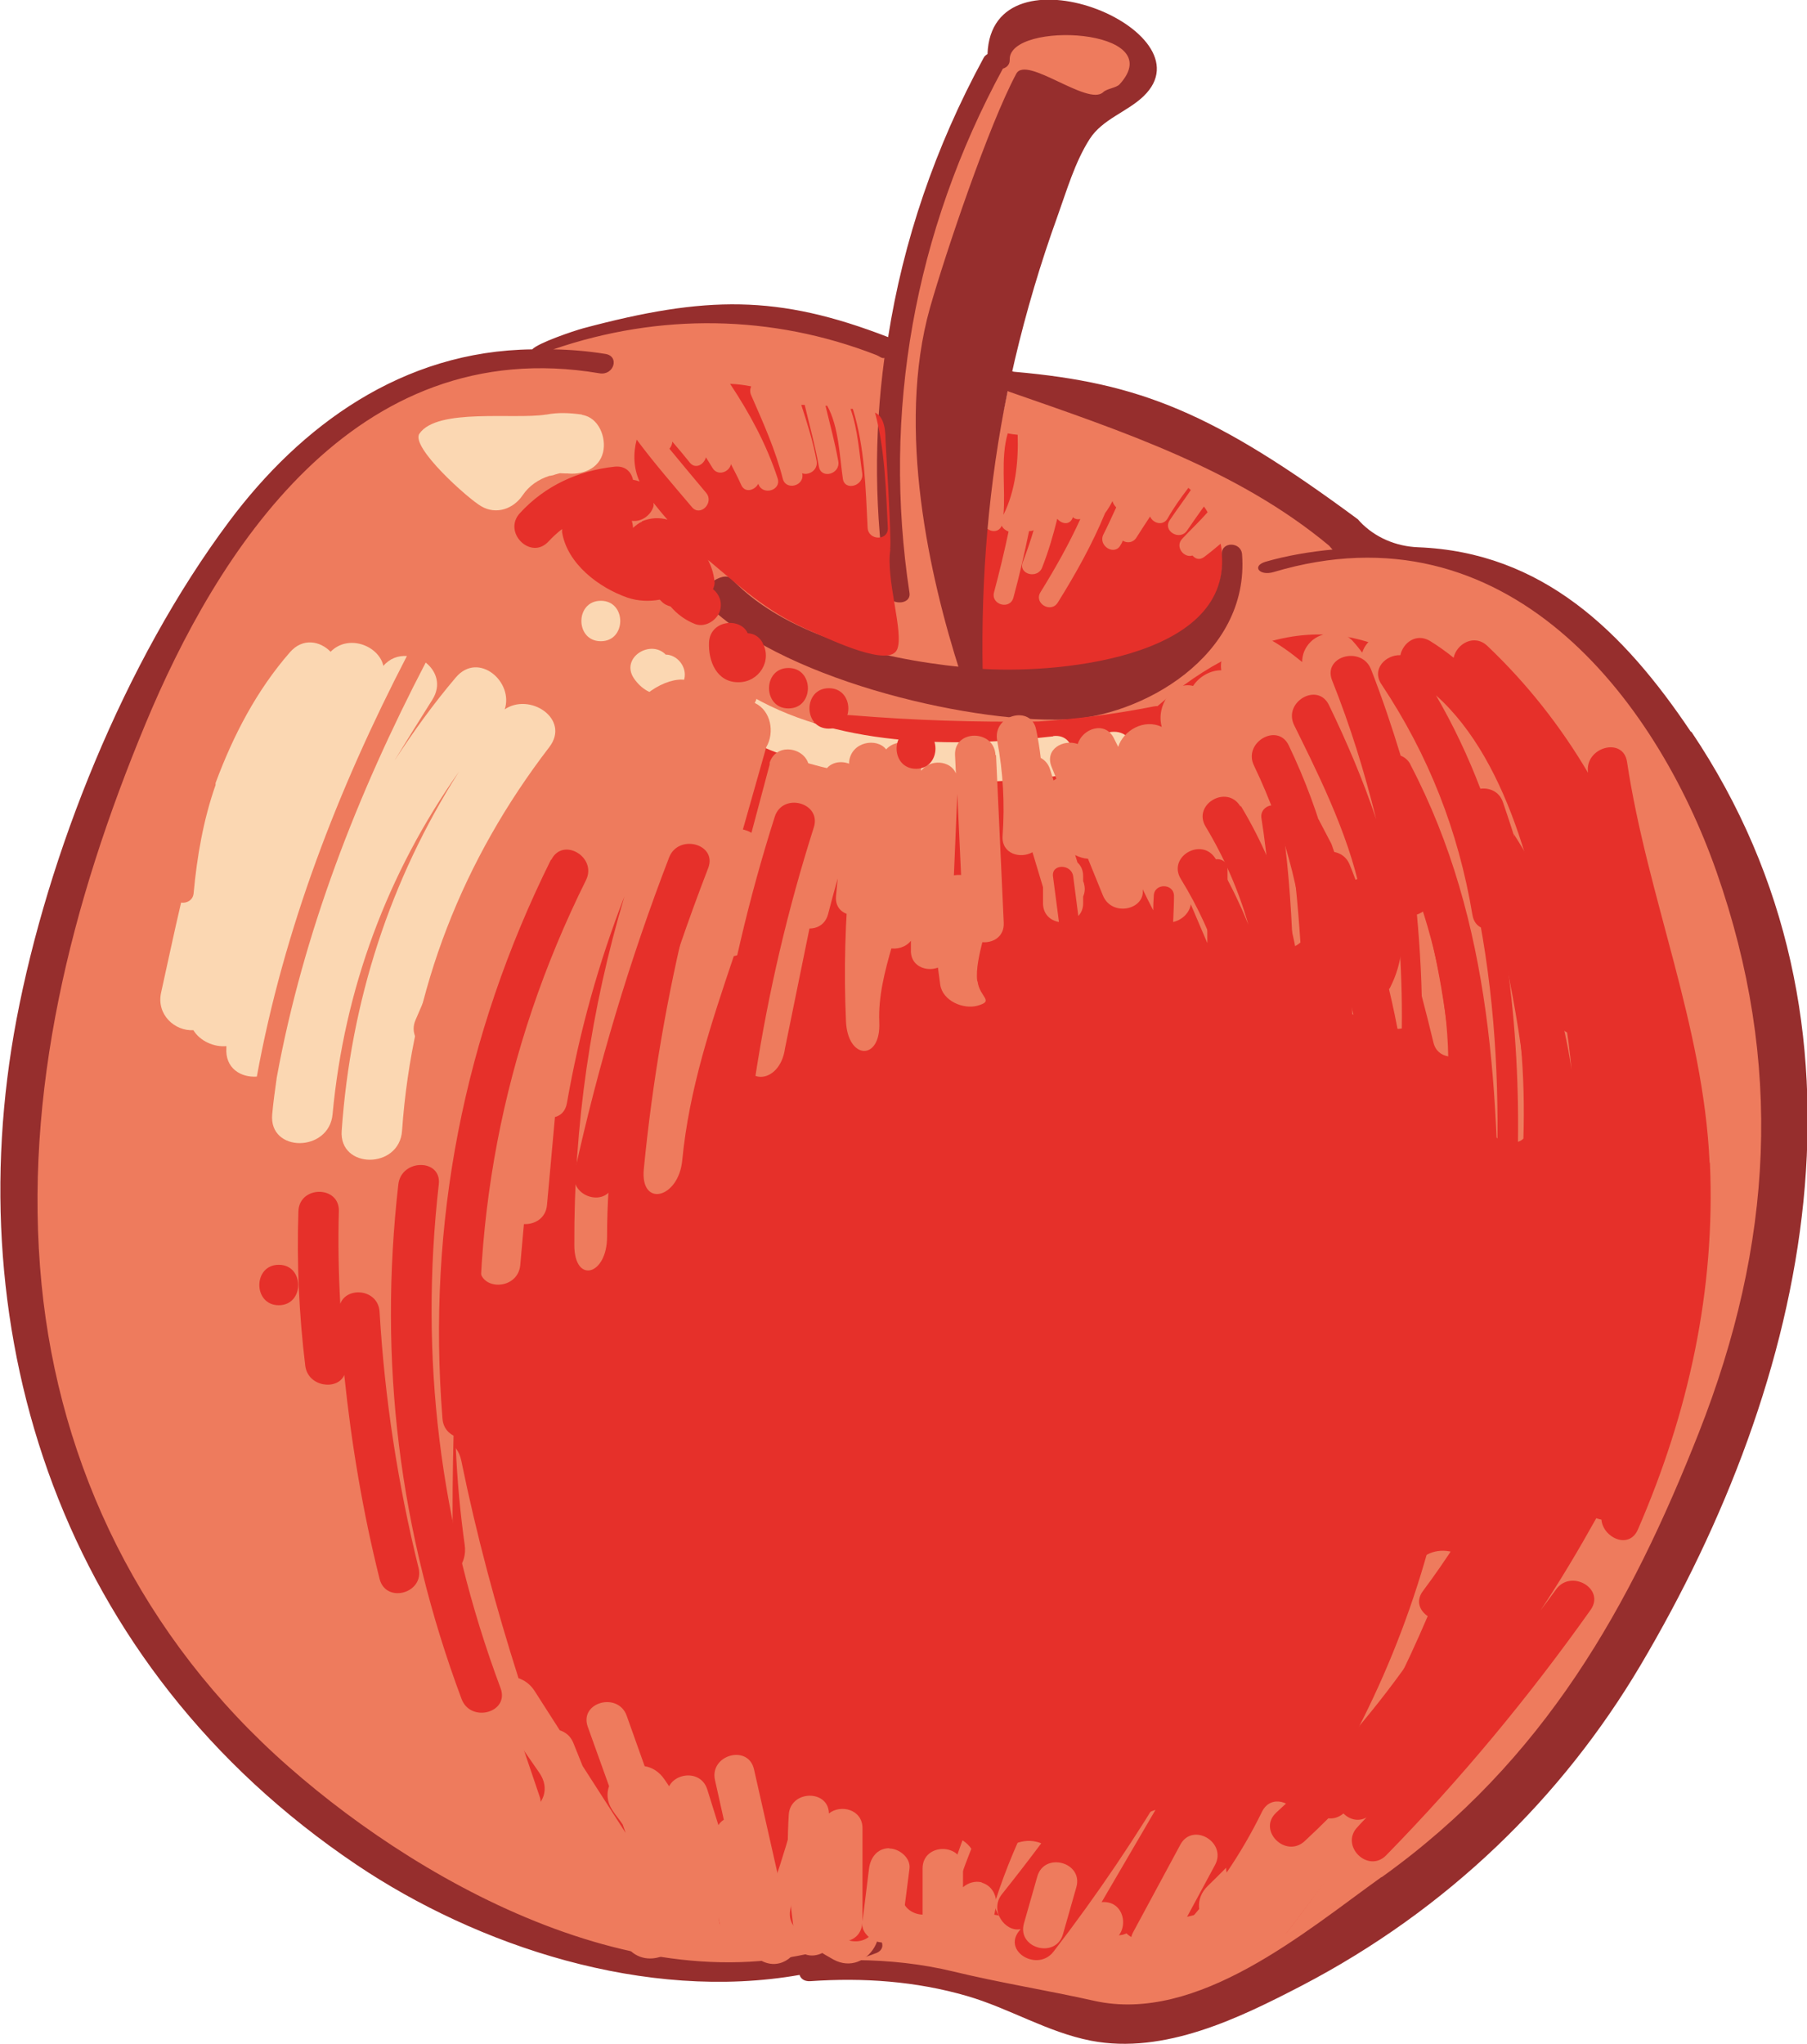 <?xml version="1.0" encoding="UTF-8"?>
<svg xmlns="http://www.w3.org/2000/svg" id="Ebene_2" data-name="Ebene 2" viewBox="0 0 63.46 71.79">
  <defs>
    <style>
      .cls-1 {
        fill: #e6302a;
      }

      .cls-2 {
        fill: #ee7b5d;
      }

      .cls-3 {
        fill: #fbd7b2;
      }

      .cls-4 {
        fill: #962e2d;
      }
    </style>
  </defs>
  <g id="Zeichnungen">
    <g id="Körperfarbe">
      <g>
        <path class="cls-2" d="M48.76,66.35c-2.7,1.93-6.55,5.24-10.24,4.41-1.67-.37-3.34-.64-5.02-1.04-1.14-.27-2.29-.39-3.45-.41.24-.08-.68-.16-.44-.26.47-.2.66-.74.19-.54-7.09,2.99-15-1.74-19.96-6.09-5.25-4.61-8.18-10.71-8.82-17.19-.67-6.81,1.06-13.6,3.71-19.97,2.51-6.03,7.39-13.97,16.17-12.48.51.09-1.29-.47-1.9-.48,3.81-1.39,8.05-1.63,11.77-.18.1.04.51.19.6.17-.38,2.79-.4,5.29.03,8.13.07.45.07.46,0,0-.97-6.41.71-12.66,3.87-18.5,0,0,0,0,0,0,.14-.04.25-.15.25-.32-.03-1.39,6.13-.88,4.3,1.13-.12.13-.45.55-.59.68-.55.51-.79.57-1.15,1.24-.98,1.83-1.86,3.84-2.41,5.8-1.22,4.32-1.82,8.14-1.74,12.59,0,.46.3.49.29.02-.07-3.35.55-6.35,1.23-9.65.01,0,.02.01.03.02,4.08,1.42,8.17,2.79,11.4,5.48.02.01.33.48.35.49-.76.07-1.93.24-2.7.47-.49.15-.12.14.38,0,8.3-2.48,13.61,4.51,15.77,10.67,2.39,6.82,2.02,13.27-.63,19.99-2.43,6.15-5.48,11.67-11.3,15.83Z"></path>
        <path class="cls-1" d="M35.24,18.08c.42-.84.53-1.85.5-2.81-.13-.01-.24-.03-.35-.05-.26.9-.07,1.92-.15,2.86Z"></path>
        <path class="cls-1" d="M42.85,19.11c-.18.15-.37.31-.56.45-.16.12-.31.07-.41-.05-.3.1-.63-.31-.36-.59.29-.31.61-.61.89-.93-.04-.07-.08-.14-.13-.2-.2.28-.4.56-.59.84-.25.38-.87.02-.61-.36.24-.36.5-.7.74-1.06-.03-.03-.06-.05-.09-.08,0,0,0,0,0,.01-.26.34-.51.69-.72,1.06-.16.29-.52.18-.62-.06-.16.24-.32.49-.48.74-.12.19-.33.2-.48.11-.02.05-.04.1-.07.14-.2.41-.81.05-.61-.36.16-.31.3-.63.45-.95-.06-.06-.11-.14-.13-.22-.08.15-.16.29-.26.42-.45,1.09-1.03,2.13-1.66,3.14-.24.39-.85.03-.61-.36.52-.84,1-1.69,1.4-2.57-.1.02-.19,0-.27-.07,0,0,0,.02,0,.03-.11.27-.39.21-.54.03-.14.57-.31,1.15-.53,1.71-.16.42-.85.24-.68-.19.14-.37.27-.74.38-1.12-.05.03-.1.03-.16.03-.16.78-.34,1.57-.55,2.34-.12.44-.8.25-.68-.19.19-.71.36-1.42.51-2.13-.1-.04-.2-.11-.24-.21-.1.26-.43.24-.58.03-.08.24-.05.36-.07.63-.61.38-.33,1.12-.43,1.89-.15,1.11-.55,2.58.67,2.77.21.03,1.06.01,1.29.03,0,0,0,.01,0,.02.04,0,.07,0,.11,0,2.26.13,5.79-.82,6.59-3.13.19-.54.21-1.08.11-1.6Z"></path>
        <path class="cls-4" d="M59.38,25.7c-2.36-3.52-5.21-6.31-9.58-6.48-.77-.03-1.51-.34-2.04-.9-.03-.03-.05-.06-.07-.08-5.06-3.74-7.64-4.79-12.04-5.18-.04,0-.07-.01-.1-.02.03-.13.06-.27.09-.4.4-1.7.9-3.39,1.5-5.05.32-.89.61-1.9,1.13-2.71.45-.7,1.32-.95,1.89-1.5,2.42-2.32-5.34-5.48-5.48-1.48-.05.03-.11.07-.14.14-1.7,3.13-2.82,6.42-3.35,9.8-3.87-1.5-6.4-1.46-10.71-.31-.36.1-1.57.51-1.79.74-4.56.05-8.13,2.68-10.64,6.04-3.7,4.95-6.37,11.7-7.47,17.49-2.09,11.05,1.53,22.68,11.94,29.69,4.25,2.86,10.16,4.82,15.56,3.87.04.13.16.23.37.22,1.87-.13,3.72,0,5.51.52,1.48.43,2.82,1.27,4.35,1.57,2.59.5,5.24-.81,7.4-1.93,5.14-2.68,9.15-6.61,11.9-11.25,5.95-10.05,8.72-22.48,1.79-32.79ZM48.52,65.92c-2.67,1.91-6.46,5.16-10.09,4.35-1.65-.37-3.3-.63-4.95-1.03-1.12-.27-2.25-.39-3.4-.4.23-.08.47-.16.7-.25.47-.2.06-.81-.41-.61-6.99,2.95-15.34-1.63-20.22-5.92-5.18-4.54-8.06-10.56-8.69-16.95-.66-6.72,1.04-13.41,3.65-19.69,2.47-5.94,7.29-13.77,15.94-12.31.51.09.72-.6.21-.68-.62-.1-1.23-.15-1.83-.16,3.73-1.28,7.68-1.23,11.35.2.1.04.19.13.28.1-.37,2.75-.35,5.45.08,8.25.07.45.87.45.8,0-.96-6.32.16-12.66,3.28-18.41,0,0,0,0,0,0,.14-.04.25-.15.24-.32-.03-1.37,5.66-1.11,3.86.87-.12.13-.45.15-.58.28-.54.5-2.7-1.31-3.05-.65-.97,1.81-2.48,6.29-3.03,8.22-1.2,4.26,0,9.49,1.05,12.77.14.43.81.46.8,0-.06-3.31.21-6.6.88-9.85.01,0,.02.01.03.02,4.02,1.4,8.05,2.75,11.24,5.4.02.01.12.14.14.15-.75.07-1.61.21-2.36.43-.49.15-.21.51.29.36,8.18-2.44,13.42,4.45,15.55,10.52,2.36,6.73,1.99,13.08-.62,19.71-2.39,6.06-5.4,11.5-11.14,15.61Z"></path>
        <path class="cls-4" d="M42.91,19.48c.28,3.72-6.04,4.2-8.57,4-2.86-.23-6.61-1-8.65-3.15-.31-.33-1.29.44-.98.77,2.53,2.68,9.14,4.28,12.67,4.17,2.68-.08,6.51-2.22,6.24-5.8-.03-.45-.74-.46-.71,0Z"></path>
        <path class="cls-1" d="M57.13,36.71c.12-4.66-2.8-8.77-5.88-12.03-3.46-3.66-7.3-2.73-10.6.12-.04,0-.08,0-.13.01-1.36.27-2.7.44-4.05.53-2.19.03-4.37-.04-6.56-.22-.57-.05-1.03.07-1.4.29-.14-.01-.28-.02-.43-.04-2.7-.28-5.13-.58-7.25,1.42-4.63,4.37-6.02,11.89-6.49,17.91-.5,6.51.93,13.41,5.43,18.35,1.95,2.13,4.39,3.47,7.33,3.08.61-.08,1.18-.23,1.73-.43.31.47.76.84,1.35.98.12.03.24.06.37.09.55.13,1.05.08,1.49-.08,4.86,1,9.73,2,13.95-1.54,3.89-3.26,6.52-8.1,8.11-12.83,1.03-3.05,1.67-6.32,1.92-9.61.63-2.04,1.06-4.07,1.11-6Z"></path>
        <path class="cls-3" d="M17.72,24.93c.34-.98-.92-2.07-1.71-1.14-.8.94-1.5,1.92-2.16,2.93.44-.72.88-1.43,1.33-2.14.33-.52.14-1.02-.23-1.31-2.4,4.61-4.3,9.49-5.23,14.57-.06.43-.12.85-.16,1.29-.13,1.36,2,1.35,2.12,0,.41-4.4,1.93-8.47,4.44-12.03-2.42,3.8-3.8,8.05-4.12,12.61-.1,1.36,2.03,1.36,2.12,0,.35-4.99,2.13-9.51,5.17-13.47.76-.99-.7-1.95-1.59-1.31Z"></path>
        <path class="cls-3" d="M13.46,23.37c-.17-.7-1.23-1.11-1.85-.48-.37-.38-.98-.5-1.43.02-1.17,1.34-1.99,2.92-2.61,4.59,0,.02,0,.04,0,.07-.43,1.23-.65,2.5-.77,3.8-.02.25-.25.36-.44.33-.25,1.06-.47,2.12-.7,3.15-.18.79.49,1.37,1.13,1.33.24.39.73.6,1.16.56,0,.02,0,.04,0,.06-.05.72.51,1.05,1.07,1.01.94-5.16,2.85-10.1,5.27-14.77-.3-.02-.6.08-.83.35Z"></path>
        <path class="cls-3" d="M20.44,14.56c-.43-.06-.84-.08-1.25,0,0,0-.01,0-.02,0-1.1.18-3.82-.24-4.44.67-.32.47,1.7,2.28,2.17,2.55.53.31,1.13.09,1.45-.38.23-.34.55-.56.95-.69.02,0,.05,0,.07-.01.03,0,.09-.02.14-.04.05-.01.1-.03.15-.04,0,0,.02,0,.02,0,.02,0,.36.02.19,0,.55.08,1.17-.14,1.31-.74.12-.51-.15-1.22-.74-1.31Z"></path>
        <path class="cls-3" d="M23.39,23c-.54-.57-1.61.1-1.13.82.25.37.63.61,1.08.58.38-.03.71-.31.71-.71,0-.35-.3-.69-.66-.7Z"></path>
        <path class="cls-3" d="M21.1,21.1c-.91,0-.91,1.42,0,1.42s.91-1.42,0-1.42Z"></path>
        <path class="cls-3" d="M39.12,25.7c-.91,0-.91,1.42,0,1.42s.91-1.42,0-1.42Z"></path>
        <path class="cls-2" d="M27.47,26.91l-1.33,9.9c-.18,1.35,1.25,1.34,1.43,0l2.02-9.9c.18-1.35-1.95-1.34-2.12,0Z"></path>
        <path class="cls-2" d="M31.97,30.53c.13-1.36-1.99-1.35-2.12,0-.17,1.78-.22,3.55-.14,5.34.06,1.36,1.23,1.4,1.17.03-.08-1.78.92-3.59,1.09-5.37Z"></path>
        <path class="cls-2" d="M34.32,34.46c-.11-.84.52-2.12.41-2.96-.08-.57-.81-.88-1.31-.74-.61.17-.82.74-.74,1.31.11.84.23,1.67.34,2.51.08.57.81.88,1.31.74.61-.17.07-.29,0-.86Z"></path>
        <path class="cls-2" d="M49.63,55.19c-1.54,4.22-3.96,7.91-7.2,11.03-.99.95.52,2.45,1.5,1.5,3.5-3.38,6.08-7.4,7.74-11.97.47-1.29-1.58-1.84-2.05-.56Z"></path>
        <path class="cls-2" d="M41.34,63.68c-.55-.32-1.1-.08-1.45.38-.84,1.1-1.67,2.2-2.51,3.3-.35.46-.07,1.19.38,1.45.55.32,1.1.08,1.45-.38.84-1.1,1.67-2.2,2.51-3.3.35-.46.07-1.19-.38-1.45Z"></path>
        <path class="cls-2" d="M37.04,64.95c-.06,0-.12,0-.17.02-.12-.14-.28-.25-.49-.29-.51-.12-1.21.16-1.31.74-.05.31-.1.63-.16.94-.09.55.14,1.17.74,1.31.47.11,1.09-.12,1.26-.6.04,0,.08.01.12.01,1.37,0,1.37-2.12,0-2.12Z"></path>
        <path class="cls-2" d="M33.55,64.52c-.54-.15-1.18.18-1.31.74-.17.71-.24,1.44-.2,2.17.04.57.46,1.06,1.06,1.06.55,0,1.1-.49,1.06-1.06-.04-.57,0-1.06.12-1.6.13-.56-.17-1.15-.74-1.31Z"></path>
        <path class="cls-2" d="M30.6,64.79c-1.37,0-1.37,2.12,0,2.12s1.37-2.12,0-2.12Z"></path>
        <path class="cls-2" d="M30.35,66.98c-1.26-.68-2.23-1.66-2.91-2.92-.65-1.2-2.48-.13-1.83,1.07.04.08.09.15.13.22-.9-.85-1.71-1.8-2.4-2.85-.19-.28-.44-.43-.7-.47-.21-.59-.42-1.18-.63-1.77-.3-.85-1.67-.48-1.37.38.25.7.5,1.4.75,2.09-.09.25-.08.55.12.85.11.17.25.33.36.5.03.1.07.19.1.29-.5-.78-1-1.56-1.51-2.35-.11-.27-.22-.55-.33-.82-.1-.24-.28-.37-.47-.43-.3-.46-.59-.93-.89-1.39-.15-.23-.35-.37-.56-.44-.8-2.51-1.48-5.05-2.01-7.64-.27-1.34-2.32-.77-2.05.56.75,3.63,1.76,7.18,3.04,10.66.25.68.95.84,1.48.64,1.1,1.71,2.2,3.42,3.29,5.13.64,1,2.12.32,2-.64.28-.1.47-.35.41-.69.7.66,1.44,1.28,2.25,1.83.7.48,1.38-.05,1.52-.7.36.27.73.51,1.13.73,1.2.65,2.27-1.18,1.07-1.83Z"></path>
        <path class="cls-3" d="M36.99,25.86c-3.53.41-7.73.37-10.85-1.56-.78-.48-1.49.74-.72,1.22,3.33,2.05,7.79,2.19,11.57,1.75.89-.1.91-1.52,0-1.42Z"></path>
        <path class="cls-1" d="M14.94,40.33c-1.15,4.8-1.35,9.6-.67,14.49.19,1.35,2.24.77,2.05-.56-.63-4.5-.39-8.95.67-13.36.32-1.33-1.73-1.9-2.05-.56Z"></path>
        <path class="cls-1" d="M18.94,62.26c-.93-1.34-1.86-2.69-2.79-4.03-.77-1.12-2.61-.06-1.83,1.07.93,1.34,1.86,2.69,2.79,4.03.77,1.12,2.61.06,1.83-1.07Z"></path>
        <path class="cls-1" d="M26.95,61.65c-.4,1.88-.95,3.71-1.65,5.5-.33.85,1.04,1.22,1.37.38.7-1.79,1.25-3.62,1.65-5.5.19-.89-1.18-1.27-1.37-.38Z"></path>
        <path class="cls-1" d="M28.48,62.85c-.24,1.41-.49,2.82-.73,4.24-.15.89,1.21,1.27,1.37.38.24-1.41.49-2.82.73-4.24.15-.89-1.21-1.27-1.37-.38Z"></path>
        <path class="cls-1" d="M31.48,61.43c-.7,1.96-1.41,3.93-2.11,5.89-.31.86,1.06,1.23,1.37.38.7-1.96,1.41-3.93,2.11-5.89.31-.86-1.06-1.23-1.37-.38Z"></path>
        <path class="cls-1" d="M33.9,60.78c-.87,1.81-1.6,3.67-2.18,5.59-.27.87,1.1,1.25,1.37.38.55-1.8,1.22-3.55,2.03-5.25.39-.82-.83-1.54-1.22-.71Z"></path>
        <path class="cls-1" d="M36.95,59.83c-1.47,2-2.59,4.18-3.36,6.54-.28.87,1.08,1.24,1.37.38.73-2.25,1.81-4.3,3.21-6.2.54-.73-.69-1.44-1.22-.71Z"></path>
        <path class="cls-1" d="M43.37,54.92c-.67,1.57-1.41,3.1-2.21,4.59-.3-.28-.82-.33-1.1.11-1.49,2.39-3.11,4.7-4.87,6.9-.46.58.12,1.35.65,1.23-.02.03-.04.06-.06.08-.56.72.67,1.43,1.22.71,3.07-3.99,5.6-8.3,7.59-12.93.36-.83-.86-1.55-1.22-.71Z"></path>
        <path class="cls-1" d="M46.32,54.6c-.46,1.31-.98,2.59-1.55,3.85-.26-.39-.9-.54-1.2-.01-1.65,2.83-3.3,5.65-4.95,8.48-.38.66.4,1.25.94.98.29.29.86.38,1.19-.05,3.01-3.91,5.32-8.2,6.93-12.86.3-.86-1.07-1.23-1.37-.38Z"></path>
        <path class="cls-1" d="M48.9,53.65c-1.12,4.2-3,8.05-5.68,11.48-.55.71.44,1.72,1,1,2.83-3.63,4.86-7.66,6.04-12.1.23-.88-1.13-1.26-1.37-.38Z"></path>
        <path class="cls-1" d="M53.68,52.71c2.53-4.62,3.86-9.73,3.95-15.12.01-.91-1.4-.91-1.42,0-.08,5.17-1.35,9.99-3.75,14.4-.3-.02-.61.11-.73.48-.18.57-.38,1.14-.58,1.71-.37.57-.76,1.14-1.18,1.7-.26.35-.11.69.17.88-1.53,3.59-3.49,6.95-5.92,10.07-.55.71.44,1.72,1,1,1.11-1.43,2.12-2.9,3.05-4.42.06-.03.12-.06.17-.12,2.71-2.8,4.73-6.07,6.04-9.74.21-.57-.33-.92-.81-.84Z"></path>
        <path class="cls-2" d="M46.27,31.66c.05.56.1,1.13.14,1.69.1.25.19.51.28.76-.09-.82-.23-1.64-.42-2.46Z"></path>
        <path class="cls-2" d="M50.86,37.09c-.04-2.04-.5-4.1-1.2-5.98.14,1.29.24,2.58.27,3.87.14.54.28,1.08.41,1.63.07.3.28.45.52.49Z"></path>
        <path class="cls-2" d="M54.55,38.05c-.12-1.02-.35-2.03-.64-3.03.17,1.07.27,2.15.3,3.23.13-.03.24-.11.34-.2Z"></path>
        <path class="cls-2" d="M54.54,33.88c.02.33.04.65.06.98.25.89.46,1.8.59,2.71-.11-1.24-.32-2.48-.65-3.68Z"></path>
        <path class="cls-2" d="M56.07,42.3c0-1.45-.02-2.9-.1-4.34,0,.07,0,.14-.01.21.08,1.35.03,2.71-.13,4.06.07.1.17.17.28.22-.02-.04-.03-.09-.03-.14Z"></path>
        <path class="cls-2" d="M56.66,33.9c-.21-.86-.48-1.7-.81-2.51.25-.27.39-.65.25-.99-.52-1.26-1.04-2.51-1.56-3.77-.22-.53-.7-.9-1.31-.74-.11.03-.22.09-.32.16.22-.62-.1-1.46-.96-1.46-.15,0-.28.03-.39.07-.02-.11-.05-.22-.1-.33-.21-.47-.43-.94-.64-1.41-.21-.47-.84-.62-1.3-.45-.33-.27-.88-.3-1.23-.1-.24.14-.38.33-.45.55-.1-.13-.2-.26-.31-.38-.36-.45-1.13-.37-1.5,0-.21.21-.3.46-.3.71-.39-.32-.8-.62-1.25-.86-.89-.48-1.71.4-1.59,1.15-.4,0-.78.23-.99.55-.72-.18-1.31.69-1.1,1.44-.63-.3-1.35.13-1.53.7-.05-.1-.1-.2-.15-.3-.31-.63-1.11-.34-1.27.2-.51-.18-1.17.18-.92.8.06.14.11.28.17.42-.03.01-.06.04-.1.06l-.12-.38c-.06-.2-.19-.34-.33-.41-.04-.33-.09-.66-.16-.99-.17-.89-1.54-.52-1.37.38.21,1.11.27,2.22.19,3.35-.04.63.62.81,1.05.57.12.41.25.82.37,1.23v.56c0,.39.26.61.56.66-.07-.53-.14-1.07-.21-1.6-.06-.45.65-.45.71,0,.06.46.12.93.18,1.39.1-.11.17-.25.17-.45v-.23c.05-.13.08-.27.03-.45,0-.03-.02-.06-.03-.09v-.18c0-.21-.08-.37-.2-.48-.03-.09-.05-.17-.08-.26.14.07.29.12.45.13.17.43.35.85.52,1.28.31.78,1.5.51,1.4-.21.12.25.24.49.37.74,0-.17.01-.33.02-.5,0-.46.71-.46.71,0,0,.3-.02.61-.03.91.29-.06.57-.3.62-.62.19.45.39.91.58,1.36v-2.6c0-.46.71-.46.71,0v3.53c.46.04,1.01-.48.76-1.07l-.05-.11c.07-.54.06-1.36.09-1.95.22.62.41,1.25.59,1.89.04.14.11.24.2.32-.06-1.47-.17-2.94-.4-4.4-.07-.45.61-.64.68-.19.24,1.57.36,3.14.42,4.72.1-.03.19-.09.27-.16-.09-1.38-.23-2.76-.43-4.14-.07-.45.62-.64.68-.19.02.16.04.31.06.47.05,0,.1,0,.15,0-.04-.07-.07-.15-.1-.22.1-.07.2-.15.28-.24l.45.86c.25.7.47,1.41.69,2.12-.03-.15-.05-.3-.08-.45-.08-.45.6-.64.68-.19.29,1.63.57,3.27.69,4.92.14.09.32.11.49.08.03-2.15-.15-4.3-.45-6.46-.06-.45.62-.64.68-.19.04.27.07.53.1.8.17-.14.5-.13.61.15.22.55.41,1.12.58,1.7,0-.01.01-.02.01-.03.09.03.18.04.27.03.01.06.03.11.04.17.12.02.23.09.27.25.6,2.42,1.13,4.78,1.05,7.24.05.08.12.15.2.2.03-3.16-.25-6.28-.99-9.37-.11-.44.58-.63.68-.19.12.51.23,1.02.33,1.53.12-.13.36-.17.51-.04.12-.09.3-.1.43-.02-.13-.87-.26-1.73-.39-2.6.23.35.43.7.63,1.06.08.2.17.41.25.61.06.15.15.28.26.4.03.07.06.14.1.22.02.24.03.49.05.73.17-.04.37.02.44.23.59,1.74.92,3.54,1.05,5.35,0,0,.02-.01.03-.02-.07-1.09-.17-2.18-.35-3.26-.03-.2.09-.34.23-.41-.24-1.06-.55-2.1-.94-3.13-.16-.43.52-.61.68-.19,1.37,3.58,1.79,7.38,1.48,11.18.03-.07.06-.16.06-.25.16-2.43.31-4.87.47-7.3.04-.58-.52-.79-.95-.63ZM48.04,29.05c-.27-.75-.55-1.49-.85-2.23.1-.06.19-.13.26-.22.02.04.03.08.05.12-.06.13-.08.29-.01.48.3.81.59,1.63.87,2.45-.1-.2-.21-.4-.31-.6ZM48.18,24.8s.06-.07.08-.1l.1.24c.05.12.13.21.23.29.12.43.23.86.35,1.28-.24-.58-.5-1.15-.76-1.72Z"></path>
        <path class="cls-2" d="M53.31,40.1c.07-.02.14-.06.19-.11.07-2.21-.1-4.41-.63-6.57.33,2.21.47,4.44.44,6.68Z"></path>
        <path class="cls-2" d="M47.57,32.48c-.28-.7-.58-1.4-.9-2.08.49,1.73.79,3.45.82,5.22.16.06.34.06.5.01-.1-1.05-.25-2.1-.43-3.15Z"></path>
        <path class="cls-2" d="M27.65,67.32l-1.17-5.18c-.2-.89-1.57-.51-1.37.38.1.46.21.92.31,1.39-.08.05-.14.11-.19.19-.13-.42-.26-.84-.39-1.25-.27-.87-1.64-.5-1.37.38.31,1.02.63,2.04.94,3.06.12.38.44.51.74.48.05.39.11.78.2,1.17.15.65.92.62,1.24.21.46.23,1.2-.14,1.04-.81Z"></path>
        <path class="cls-2" d="M31.23,64.91c-.42,0-.66.33-.71.71l-.23,1.86v-3.27c0-.67-.77-.85-1.18-.52-.01-.85-1.36-.83-1.41.05-.09,1.49,0,2.96.24,4.43.12.77,1.15.59,1.34-.04.41.17.98-.03,1-.6-.03.37.37.69.71.69.42,0,.66-.33.71-.71l.24-1.88c.05-.38-.36-.71-.71-.71Z"></path>
        <path class="cls-2" d="M34.48,66.11c-.22-.06-.48.01-.66.17v-.66c0-.91-1.42-.91-1.42,0v1.65c0,.57.55.78.96.64-.02.33.15.65.5.75.35.1.8-.12.87-.49.08-.39.16-.79.24-1.18.07-.37-.11-.76-.49-.87Z"></path>
        <path class="cls-2" d="M36.43,65.9c-.16.55-.31,1.1-.47,1.65-.25.88,1.12,1.25,1.37.38.16-.55.31-1.1.47-1.65.25-.88-1.12-1.25-1.37-.38Z"></path>
        <path class="cls-2" d="M38.76,66.8c-.91,0-.91,1.42,0,1.42s.91-1.42,0-1.42Z"></path>
        <path class="cls-2" d="M41.45,64.79c-.55,1.02-1.1,2.04-1.65,3.06-.43.8.79,1.52,1.22.71.55-1.02,1.1-2.04,1.65-3.06.43-.8-.79-1.52-1.22-.71Z"></path>
        <path class="cls-2" d="M52.52,53.96c-.28.61-.57,1.22-.85,1.82-.13.05-.25.13-.34.29-1.24,2.19-2.56,4.32-3.97,6.39-.31-.23-.77-.25-1.03.17-.24.4-.49.79-.75,1.18-.17-.53-.95-.81-1.26-.18-.73,1.49-1.65,2.84-2.77,4.06-.62.67.38,1.67,1,1,.05-.05.09-.11.14-.16.2.41.73.64,1.09.2.03-.04.07-.09.1-.13.25.19.58.21.84-.11,1.25-1.6,2.44-3.23,3.58-4.9.1-.05.19-.12.26-.22.94-1.25,1.89-2.51,2.83-3.76.22-.29.15-.58-.04-.77.06-.09.11-.19.17-.28.23.02.46-.07.59-.35.55-1.18,1.1-2.36,1.65-3.53.38-.82-.84-1.54-1.22-.71Z"></path>
        <path class="cls-2" d="M34.96,26.52c-.04-.91-1.46-.91-1.42,0l.03.64c-.2-.47-.92-.5-1.22-.09,0-.11,0-.21.01-.32.03-.73-.86-.86-1.24-.43-.32-.42-1.22-.28-1.3.43,0,.02,0,.05,0,.07-.35-.13-.8-.03-.92.44-.4,1.49-.8,2.98-1.19,4.47-.24.88,1.13,1.26,1.37.38.11-.42.22-.84.34-1.26-.02.2-.04.41-.06.61-.09.91,1.32.9,1.42,0,0,0,0,0,0,0-.02.39-.03.79-.05,1.18-.03.74.89.87,1.26.4v.31c-.05.91,1.37.91,1.4,0l.23-5.47c.07,1.51.14,3.02.21,4.53.04.91,1.46.91,1.42,0-.09-1.96-.18-3.92-.27-5.89Z"></path>
        <path class="cls-2" d="M27.04,26.81l-.65,2.44c-.09-.06-.19-.09-.3-.12l.82-2.89c.3-.51.17-1.28-.4-1.55,0,0,0,0,0-.01.43-.81-.8-1.52-1.22-.71-.12.23-.24.47-.35.71-.07-.07-.15-.14-.25-.18-.07-.16-.14-.25-.24-.09.06-.84-1.14-.62-1.88.09-.31-.2-.76-.21-1.01.2-.45.73-.87,1.47-1.27,2.22-.25-.41-.91-.58-1.22-.04-1.68,2.89-3.17,5.87-4.48,8.95-.18.42.05.81.36.99-.25.97-.46,1.96-.63,2.96-.03.16,0,.29.06.41-.34,1.57-.59,3.16-.77,4.75-.37-.03-.76.19-.75.67.06,3.57.6,7.03,1.59,10.37-.43.07-.83.54-.55,1.05l.21.4c-.32.11-.57.4-.43.82.82,2.56,2.35,4.69,4.48,6.33.69.53,1.36-.55.81-1.13.02-.11.03-.23-.02-.36-1.02-3-2.03-6.01-3.05-9.01-.05-4.85.25-9.65.92-14.43.13.05.28.06.42.03.01.01.03.02.04.04-.14,1.57-.29,3.15-.43,4.72-.08.91,1.33.9,1.42,0l.13-1.45c.37.02.77-.2.81-.67.09-1.03.19-2.06.28-3.09.2-.05.37-.2.42-.49.44-2.51,1.11-4.92,2.02-7.26-1.18,3.96-1.78,8.04-1.76,12.25,0,1.37,1.15,1.07,1.15-.3,0-2.25.3-4.42.82-6.54.27,0,.51-.16.58-.51.23-1.22.47-2.44.7-3.66.22-.59.44-1.18.67-1.77l-.1.36c-.08.28.02.51.18.66-.74,2.99-1.26,6.01-1.56,9.09-.13,1.36,1.22,1.04,1.35-.31.24-2.5,1.02-4.82,1.81-7.17.23-.04.43-.18.48-.5.1-.62.19-1.25.29-1.87,0,0,0-.02,0-.03.35.12.78.01.91-.45l.94-3.53c.23-.88-1.13-1.26-1.37-.38Z"></path>
        <path class="cls-1" d="M19.35,30.19c-3.06,6.17-4.36,12.77-3.81,19.64.07.9,1.49.91,1.42,0-.53-6.62.66-12.96,3.62-18.92.4-.81-.82-1.53-1.22-.71Z"></path>
        <path class="cls-1" d="M23.5,30.11c-1.39,3.61-2.49,7.29-3.32,11.06-.19.89,1.17,1.27,1.37.38.82-3.78,1.93-7.46,3.32-11.06.33-.85-1.04-1.22-1.37-.38Z"></path>
        <path class="cls-1" d="M27.21,28.68c-.91,2.86-1.59,5.76-2.05,8.73-.14.89,1.23,1.28,1.37.38.46-2.97,1.14-5.87,2.05-8.73.28-.87-1.09-1.24-1.37-.38Z"></path>
        <path class="cls-1" d="M60.04,40.84c-.22-4.86-2.18-9.31-2.9-14.08-.13-.9-1.5-.52-1.37.38h0c-.95-1.61-2.12-3.11-3.53-4.45-.47-.45-1.09-.07-1.19.41-.26-.21-.54-.41-.83-.59-.49-.29-.95.07-1.04.5-.51-.02-1.03.49-.66,1.03,1.65,2.48,2.7,5.15,3.19,8.09.08.49.52.59.89.44,1.56,6.37,1.67,12.91.29,19.43-.02.11-.02.21,0,.3-1.85,4.24-4.56,8.14-8.07,11.36-.67.62.33,1.62,1,1,.28-.26.56-.53.83-.8.18.02.36-.03.53-.17.21.21.52.3.81.14-.11.11-.21.22-.31.33-.64.65.36,1.65,1,1,2.62-2.68,5.01-5.56,7.18-8.62.53-.75-.7-1.45-1.22-.71-.18.25-.36.49-.54.73.7-1.05,1.34-2.13,1.96-3.24.06.02.12.04.18.05.06.64.97,1.06,1.28.35,1.78-4.1,2.73-8.41,2.53-12.89ZM52.78,28.17c-.13-.38-.48-.51-.79-.47-.43-1.13-.95-2.23-1.56-3.28,2.64,2.35,3.71,7.09,4.12,10.51-.41-2.27-1-4.53-1.77-6.76ZM55.23,44.52c.11-2.86-.06-5.71-.5-8.54.2.34.64.44.96.32.18,2.76.02,5.52-.46,8.22Z"></path>
        <path class="cls-1" d="M49.53,26.84c-.09-.16-.21-.25-.34-.3-.31-1.02-.65-2.03-1.04-3.03-.33-.84-1.7-.47-1.37.38.64,1.6,1.14,3.22,1.55,4.88-.46-1.37-1.03-2.71-1.66-4.01-.4-.82-1.62-.1-1.22.71.65,1.33,1.93,3.8,2.33,5.92-.12-.34-.24-.68-.38-1.02-.14-.35-.46-.48-.76-.46-.34-1.27-.8-2.52-1.38-3.73-.39-.82-1.62-.1-1.22.71,1.16,2.42,1.79,4.97,1.9,7.64.04.83,1.2.9,1.38.21.59,2.38.89,4.82.89,7.33,0,.91,1.42.91,1.42,0,0-2.5-.28-4.95-.85-7.33.01-.02.03-.03.04-.06.44-.86.49-1.73.37-2.6.24.15.59.09.83-.1,1.12,4.09,1.2,8.39,1.2,12.69,0,.91,1.42.91,1.42,0,0-6.15-.2-12.26-3.11-17.82Z"></path>
        <path class="cls-1" d="M43.56,28.32c-.47-.78-1.69-.07-1.22.71.66,1.1,1.16,2.25,1.5,3.44-.32-.79-.7-1.57-1.15-2.31-.48-.78-1.7-.07-1.22.71,1.22,1.99,1.9,4.14,2.01,6.48.04.91,1.46.91,1.42,0,0-.18-.03-.35-.04-.53.41.11.92-.1.92-.65-.02-2.8-.76-5.46-2.2-7.86Z"></path>
        <path class="cls-1" d="M26.78,22.57c-.13-.23-.32-.32-.52-.33-.26-.57-1.32-.47-1.36.32-.03.66.27,1.41,1.04,1.4.71,0,1.19-.75.84-1.38Z"></path>
        <path class="cls-1" d="M27.69,23.46c-.91,0-.91,1.42,0,1.42s.91-1.42,0-1.42Z"></path>
        <path class="cls-1" d="M29.11,24.17c-.91,0-.91,1.42,0,1.42s.91-1.42,0-1.42Z"></path>
        <path class="cls-1" d="M32.17,25.58c-.91,0-.91,1.42,0,1.42s.91-1.42,0-1.42Z"></path>
        <path class="cls-1" d="M31.26,19.3c.06-.36-.16-3.71-.16-3.81,0-.61-.13-.88-.37-1,.35,1.31.38,2.69.45,4.05.02.46-.68.45-.71,0-.07-1.41-.1-2.83-.52-4.18-.03,0-.05,0-.08,0,.26.73.31,1.59.41,2.26.07.45-.62.64-.68.19-.11-.74-.14-1.83-.55-2.56-.02,0-.04,0-.06,0,.16.65.33,1.29.45,1.95.08.45-.6.64-.68.19-.13-.73-.33-1.45-.5-2.17-.04,0-.08,0-.12,0,.21.65.42,1.3.54,1.98.05.32-.29.51-.51.42,0,0,0,0,0,0,.11.44-.57.63-.68.19-.26-1.02-.69-1.97-1.11-2.93-.05-.11-.04-.22,0-.31-.24-.05-.49-.08-.74-.09.69,1.04,1.28,2.13,1.67,3.32.14.43-.54.62-.68.19-.12.23-.47.34-.6.04-.11-.25-.24-.49-.36-.73-.05.28-.47.44-.65.13-.07-.12-.15-.24-.23-.37-.06.25-.37.44-.57.18-.2-.25-.4-.49-.61-.73,0,.09-.04.18-.1.25.43.52.86,1.04,1.29,1.55.29.35-.21.85-.5.5-.66-.78-1.33-1.55-1.94-2.37-.13.49-.11,1.01.1,1.47-.08-.03-.16-.05-.23-.06-.06-.28-.27-.5-.65-.46-1.28.14-2.44.67-3.32,1.63-.62.67.38,1.67,1,1,.15-.16.31-.31.48-.44,0,.04,0,.08,0,.11.18,1.11,1.29,1.95,2.3,2.3.35.12.76.14,1.13.07.02.02.04.04.05.05.1.11.22.16.33.19.23.27.53.49.87.62.36.13.78-.15.87-.49.08-.3-.04-.57-.25-.74.04-.09.07-.19.05-.29-.03-.27-.11-.52-.23-.74.02.02.04.04.06.05,1.29,1.09,2.15,1.86,3.66,2.5.62.27,2.67,1.25,2.93.59.24-.59-.41-2.46-.24-3.51ZM22.55,18.32c-.12.05-.22.13-.32.22,0-.09-.02-.17-.04-.25.33.05.67-.19.76-.51.01-.04,0-.08,0-.12.16.2.32.4.49.59-.28-.08-.59-.07-.9.06Z"></path>
        <path class="cls-1" d="M17.58,59.29c-2.14-5.73-2.86-11.62-2.17-17.7.1-.9-1.31-.9-1.42,0-.71,6.22.03,12.21,2.22,18.08.32.85,1.69.48,1.37-.38Z"></path>
        <path class="cls-1" d="M14.7,55.07c-.73-2.96-1.19-5.95-1.37-9-.05-.8-1.15-.9-1.38-.28-.06-1.08-.08-2.16-.05-3.25.03-.91-1.39-.91-1.42,0-.06,1.81.02,3.62.24,5.42.09.76,1.14.88,1.37.33.25,2.41.65,4.8,1.24,7.16.22.88,1.58.51,1.37-.38Z"></path>
        <path class="cls-1" d="M9.79,44.42c-.91,0-.91,1.42,0,1.42s.91-1.42,0-1.42Z"></path>
      </g>
    </g>
  </g>
</svg>
